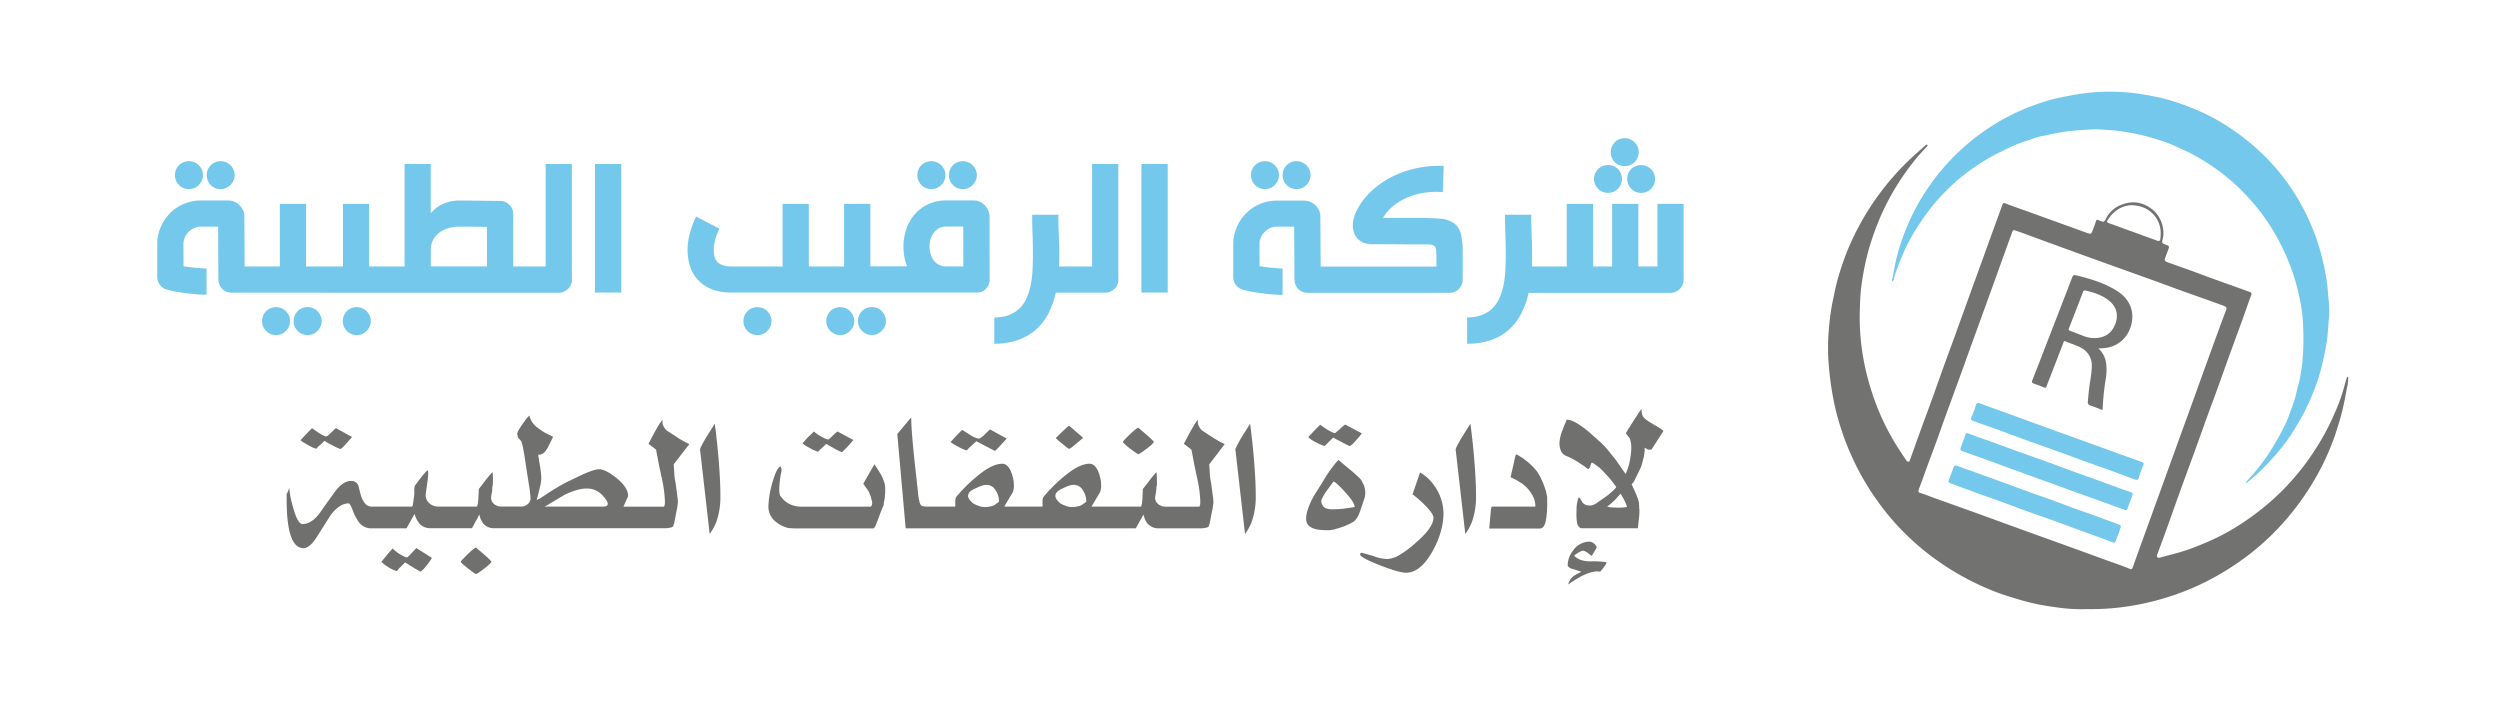 <svg xmlns="http://www.w3.org/2000/svg" viewBox="0 0 1381.07 387.25"><defs><style>.cls-1{fill:#74c8ec;}.cls-2{fill:#70706e;}.cls-3{fill:#727370;}</style></defs><g id="light"><path class="cls-1" d="M116.33,102.2a8.17,8.17,0,0,0,2.46,1.67,7.41,7.41,0,0,0,3,.61,7.52,7.52,0,0,0,3-.61,7.93,7.93,0,0,0,2.46-1.67A8.17,8.17,0,0,0,129,99.74a7.41,7.41,0,0,0,.62-3,7.56,7.56,0,0,0-.62-3,7.93,7.93,0,0,0-1.67-2.46,7.52,7.52,0,0,0-2.46-1.64,7.86,7.86,0,0,0-3-.59,7.68,7.68,0,0,0-5.45,2.23,7.52,7.52,0,0,0-1.64,2.46,7.89,7.89,0,0,0-.58,3,7.62,7.62,0,0,0,2.22,5.45Z"/><path class="cls-1" d="M98.87,102.2a8.17,8.17,0,0,0,2.46,1.67,7.41,7.41,0,0,0,3,.61,7.52,7.52,0,0,0,3.05-.61,7.93,7.93,0,0,0,2.46-1.67,8.17,8.17,0,0,0,1.67-2.46,7.41,7.41,0,0,0,.62-3,7.56,7.56,0,0,0-.62-3,7.93,7.93,0,0,0-1.67-2.46,7.52,7.52,0,0,0-2.46-1.64,7.86,7.86,0,0,0-3.05-.59,7.68,7.68,0,0,0-5.45,2.23,7.52,7.52,0,0,0-1.64,2.46,7.89,7.89,0,0,0-.58,3,7.62,7.62,0,0,0,2.22,5.45Z"/><path class="cls-1" d="M178,161.73H308.64a7.12,7.12,0,0,0,3-.65,7.58,7.58,0,0,0,2.4-1.72,7.69,7.69,0,0,0,1.52-2.52,6.54,6.54,0,0,0,.35-3V90.6H301.43v56.6H283.5v-29a7.11,7.11,0,0,0-.55-2.78,6.86,6.86,0,0,0-1.56-2.28,7.71,7.71,0,0,0-2.31-1.56,6.81,6.81,0,0,0-2.79-.58l-22.5-.24a21.33,21.33,0,0,0-9.22,2,18.27,18.27,0,0,0-6.6,5.07V90.6H223.5v56.6H203.93V112.63H189.46V147.2H169.07V112.63H154.6V147.2H135.14L135,119.37a7.68,7.68,0,0,0-.74-3.32,9.34,9.34,0,0,0-2-2.75,9,9,0,0,0-2.84-1.87,8.67,8.67,0,0,0-3.37-.68H110.88a23.3,23.3,0,0,0-9.37,1.91,24.17,24.17,0,0,0-7.65,5.18,24.54,24.54,0,0,0-5.12,7.68,23.62,23.62,0,0,0-1.88,9.37v18.05a7.3,7.3,0,0,0,5.74,7.15l-.11-.06a45.18,45.18,0,0,0,4.77,1.08q2.79.51,5.77.88c2,.26,4,.46,5.92.62s3.67.23,5.16.23V148.31c-.71,0-1.63,0-2.79-.12s-2.34-.17-3.57-.29-2.42-.25-3.57-.41-2.08-.29-2.79-.41l-.06-12.19a9.14,9.14,0,0,1,.77-3.69,9.58,9.58,0,0,1,2.08-3.07,10.11,10.11,0,0,1,3-2.11,8.68,8.68,0,0,1,3.66-.8c1.65,0,3.26,0,4.84,0s3.19,0,4.83,0l.12,28.71a8.93,8.93,0,0,0,.5,3,7.34,7.34,0,0,0,1.43,2.46,6.74,6.74,0,0,0,2.29,1.67,7.26,7.26,0,0,0,3,.62h50Zm60-24.38a11.47,11.47,0,0,1,1.53-5.3,12.57,12.57,0,0,1,3.48-3.78,15.44,15.44,0,0,1,4.9-2.28,21.1,21.1,0,0,1,5.68-.77l3.84,0q3.66,0,11.57.15v21.8H238Z"/><path class="cls-1" d="M160.22,177.37a7.47,7.47,0,0,0-.61-3,7.93,7.93,0,0,0-1.67-2.46,7.54,7.54,0,0,0-2.47-1.65,7.8,7.8,0,0,0-3-.58,7.7,7.7,0,0,0-3,.58,7.4,7.4,0,0,0-2.46,1.65,7.52,7.52,0,0,0-1.64,2.46,7.81,7.81,0,0,0-.59,3,7.7,7.7,0,0,0,.59,3,7.52,7.52,0,0,0,1.64,2.46,7.77,7.77,0,0,0,2.46,1.67,7.38,7.38,0,0,0,3,.62,7.48,7.48,0,0,0,3-.62,7.89,7.89,0,0,0,4.14-4.13A7.37,7.37,0,0,0,160.22,177.37Z"/><path class="cls-1" d="M172.94,184.49a7.91,7.91,0,0,0,4.13-4.13,7.37,7.37,0,0,0,.61-3,7.47,7.47,0,0,0-.61-3,7.93,7.93,0,0,0-1.67-2.46,7.6,7.6,0,0,0-2.46-1.65,7.89,7.89,0,0,0-3.05-.58,7.7,7.7,0,0,0-3,.58,7.4,7.4,0,0,0-2.46,1.65,7.52,7.52,0,0,0-1.64,2.46,7.81,7.81,0,0,0-.59,3,7.7,7.7,0,0,0,.59,3,7.52,7.52,0,0,0,1.64,2.46,7.77,7.77,0,0,0,2.46,1.67,7.38,7.38,0,0,0,3,.62A7.56,7.56,0,0,0,172.94,184.49Z"/><path class="cls-1" d="M200.06,184.49a7.89,7.89,0,0,0,4.14-4.13,7.37,7.37,0,0,0,.61-3,7.47,7.47,0,0,0-.61-3,7.93,7.93,0,0,0-1.67-2.46,7.54,7.54,0,0,0-2.47-1.65,7.8,7.8,0,0,0-3-.58,7.7,7.7,0,0,0-3,.58,7.4,7.4,0,0,0-2.46,1.65,7.52,7.52,0,0,0-1.64,2.46,7.81,7.81,0,0,0-.59,3,7.7,7.7,0,0,0,.59,3,7.52,7.52,0,0,0,1.64,2.46,7.77,7.77,0,0,0,2.46,1.67,7.38,7.38,0,0,0,3,.62A7.48,7.48,0,0,0,200.06,184.49Z"/><rect class="cls-1" x="328.68" y="90.6" width="14.53" height="71.02"/><path class="cls-1" d="M426.18,177.37a7.48,7.48,0,0,0-.62-3,7.77,7.77,0,0,0-1.67-2.46,7.4,7.4,0,0,0-2.46-1.65,7.85,7.85,0,0,0-3.05-.58,7.65,7.65,0,0,0-3,.58,7.66,7.66,0,0,0-4.11,4.11,7.8,7.8,0,0,0-.58,3,7.7,7.7,0,0,0,.58,3,7.4,7.4,0,0,0,1.65,2.46,7.77,7.77,0,0,0,2.46,1.67,7.33,7.33,0,0,0,3,.62,7.52,7.52,0,0,0,3.05-.62,7.91,7.91,0,0,0,4.13-4.13A7.38,7.38,0,0,0,426.18,177.37Z"/><path class="cls-1" d="M487.12,171.87a7.54,7.54,0,0,0-2.47-1.65,7.8,7.8,0,0,0-3-.58,7.7,7.7,0,0,0-3,.58,7.4,7.4,0,0,0-2.46,1.65,7.52,7.52,0,0,0-1.64,2.46,7.81,7.81,0,0,0-.59,3,7.7,7.7,0,0,0,.59,3,7.52,7.52,0,0,0,1.64,2.46,7.77,7.77,0,0,0,2.46,1.67,7.38,7.38,0,0,0,3,.62,7.48,7.48,0,0,0,3-.62,7.92,7.92,0,0,0,2.47-1.67,8.11,8.11,0,0,0,1.67-2.46,7.37,7.37,0,0,0,.61-3,7.47,7.47,0,0,0-.61-3A8.11,8.11,0,0,0,487.12,171.87Z"/><path class="cls-1" d="M461.16,184.49a7.38,7.38,0,0,0,3,.62,7.48,7.48,0,0,0,3-.62,7.91,7.91,0,0,0,4.13-4.13,7.38,7.38,0,0,0,.62-3,7.48,7.48,0,0,0-.62-3,7.77,7.77,0,0,0-1.67-2.46,7.4,7.4,0,0,0-2.46-1.65,7.8,7.8,0,0,0-3-.58,7.7,7.7,0,0,0-3,.58,7.6,7.6,0,0,0-4.1,4.11,7.81,7.81,0,0,0-.59,3,7.7,7.7,0,0,0,.59,3,7.37,7.37,0,0,0,1.64,2.46A7.77,7.77,0,0,0,461.16,184.49Z"/><path class="cls-1" d="M526.43,102.2a8.05,8.05,0,0,0,2.46,1.67,7.41,7.41,0,0,0,3,.61,7.55,7.55,0,0,0,3-.61,7.93,7.93,0,0,0,2.46-1.67,8.17,8.17,0,0,0,1.67-2.46,7.41,7.41,0,0,0,.61-3,7.55,7.55,0,0,0-.61-3,7.93,7.93,0,0,0-1.67-2.46,7.52,7.52,0,0,0-2.46-1.64,7.89,7.89,0,0,0-3-.59,7.74,7.74,0,0,0-3,.59,7.63,7.63,0,0,0-2.46,1.64,7.52,7.52,0,0,0-1.64,2.46,7.89,7.89,0,0,0-.58,3,7.62,7.62,0,0,0,2.22,5.45Z"/><path class="cls-1" d="M542.28,161.17a7.32,7.32,0,0,0,2.32-1.55,7.26,7.26,0,0,0,2.11-5.16l-.06-34.63a8.84,8.84,0,0,0-.71-3.48,9.46,9.46,0,0,0-1.87-2.9,8.84,8.84,0,0,0-2.81-2,8.56,8.56,0,0,0-3.46-.73h-15a23,23,0,0,0-10.23,2.17,22.7,22.7,0,0,0-7.44,5.74,24.53,24.53,0,0,0-4.54,8.18,30.66,30.66,0,0,0-1,15,26.69,26.69,0,0,0,1.55,5.31H480.79V112.63H466.31V147.2H446.8V112.63H432.33V147.2q-7.38,0-14.27,0t-14.27,0a14.39,14.39,0,0,1-4.77-.77,7.06,7.06,0,0,1-2.9-1.9,6.55,6.55,0,0,1-1.44-2.81,15.15,15.15,0,0,1-.38-3.43,22.68,22.68,0,0,1,.94-6.36,31.67,31.67,0,0,1,2.17-5.59l-12.83-6.68a38.75,38.75,0,0,0-1.79,4,47.66,47.66,0,0,0-1.52,4.6,40.13,40.13,0,0,0-1.06,4.89,33.21,33.21,0,0,0-.38,4.95,30.39,30.39,0,0,0,1.23,8.56,20.2,20.2,0,0,0,4.1,7.56,20.87,20.87,0,0,0,7.59,5.39,29.11,29.11,0,0,0,11.63,2H539.5A7.12,7.12,0,0,0,542.28,161.17Zm-10.11-14H522.8a8.2,8.2,0,0,1-5.36-1.7,9.23,9.23,0,0,1-3-4.22,13.47,13.47,0,0,1-.94-5,14.51,14.51,0,0,1,.56-4,11.27,11.27,0,0,1,1.7-3.54,8.68,8.68,0,0,1,2.87-2.55,8.38,8.38,0,0,1,4.13-1h9.37Z"/><path class="cls-1" d="M509,102.2a7.93,7.93,0,0,0,2.46,1.67,7.41,7.41,0,0,0,3,.61,7.55,7.55,0,0,0,3.05-.61,7.91,7.91,0,0,0,4.13-4.13,7.41,7.41,0,0,0,.61-3,7.55,7.55,0,0,0-.61-3,7.93,7.93,0,0,0-1.67-2.46,7.74,7.74,0,0,0-2.46-1.64,7.89,7.89,0,0,0-3.05-.59,7.74,7.74,0,0,0-3,.59,7.54,7.54,0,0,0-4.1,4.1,7.89,7.89,0,0,0-.59,3A7.68,7.68,0,0,0,509,102.2Z"/><path class="cls-1" d="M572.84,181.59a31.18,31.18,0,0,0,6.56-8.9,50.09,50.09,0,0,0,3.87-11h27.24a7.09,7.09,0,0,0,3-.65,7.36,7.36,0,0,0,2.4-1.72,7.54,7.54,0,0,0,1.53-2.52,6.54,6.54,0,0,0,.35-3V90.6H603.31v56.6H585.08c0-1.21.07-2.22.09-3s0-1.81,0-3q0-5.44-.23-10.87c-.16-3.61-.26-7.14-.3-10.57l.12-1.12H570.2q0,5.34.21,11t.2,11.13c0,2.74-.07,5.49-.2,8.27a57.85,57.85,0,0,1-.94,8,35.69,35.69,0,0,1-2.14,7.18,18.77,18.77,0,0,1-3.78,5.8,17.09,17.09,0,0,1-5.86,3.9,22,22,0,0,1-8.41,1.43v14.53A38.73,38.73,0,0,0,563,187.6,29.41,29.41,0,0,0,572.84,181.59Z"/><rect class="cls-1" x="630.55" y="90.6" width="14.53" height="71.02"/><path class="cls-1" d="M710.77,102.2a7.93,7.93,0,0,0,2.46,1.67,7.37,7.37,0,0,0,3,.61,7.47,7.47,0,0,0,3-.61,7.91,7.91,0,0,0,4.13-4.13,7.41,7.41,0,0,0,.62-3,7.56,7.56,0,0,0-.62-3,7.77,7.77,0,0,0-1.67-2.46,7.52,7.52,0,0,0-2.46-1.64,7.81,7.81,0,0,0-3-.59,7.7,7.7,0,0,0-3,.59,7.52,7.52,0,0,0-2.46,1.64,7.37,7.37,0,0,0-1.64,2.46,7.89,7.89,0,0,0-.59,3,7.74,7.74,0,0,0,.59,3A7.58,7.58,0,0,0,710.77,102.2Z"/><path class="cls-1" d="M693.31,102.2a7.93,7.93,0,0,0,2.46,1.67,7.37,7.37,0,0,0,3,.61,7.47,7.47,0,0,0,3-.61,7.91,7.91,0,0,0,4.13-4.13,7.41,7.41,0,0,0,.62-3,7.56,7.56,0,0,0-.62-3,7.77,7.77,0,0,0-1.67-2.46,7.52,7.52,0,0,0-2.46-1.64,7.81,7.81,0,0,0-3-.59,7.7,7.7,0,0,0-3,.59,7.52,7.52,0,0,0-2.46,1.64,7.37,7.37,0,0,0-1.64,2.46,7.89,7.89,0,0,0-.59,3,7.74,7.74,0,0,0,.59,3A7.58,7.58,0,0,0,693.31,102.2Z"/><path class="cls-1" d="M807.48,157.3a7.19,7.19,0,0,0,.55-2.84c0-1.4,0-2.72,0-4s0-2.41,0-3.55V140.4A43.44,43.44,0,0,0,807,129.15a10.34,10.34,0,0,0-4-6,15.5,15.5,0,0,0-7.55-2.34q-4.76-.4-11.9-.41H764a24.26,24.26,0,0,1,6.15-7,33.29,33.29,0,0,1,8.18-4.66,38,38,0,0,1,9.25-2.37,44.32,44.32,0,0,1,9.47-.21l.47-14.53h-.65l-.88,0q-.47,0-.93,0h-.71a57,57,0,0,0-13.24,1.61A54.83,54.83,0,0,0,768.28,98a49.19,49.19,0,0,0-11,7.88,38,38,0,0,0-8,10.84,22.45,22.45,0,0,0-1.43,4,15.7,15.7,0,0,0-.5,3.84,11.92,11.92,0,0,0,.64,4,9.13,9.13,0,0,0,5.19,5.5,11.61,11.61,0,0,0,4.66.85q7.5,0,14.82.06t14.77.06a23.63,23.63,0,0,1,3.31.18,2.86,2.86,0,0,1,1.82.88,4,4,0,0,1,.79,2.19,40.51,40.51,0,0,1,.17,4.19v4.81H729.58l-.18-27.83a7.67,7.67,0,0,0-.73-3.32,9.53,9.53,0,0,0-2-2.75,9.09,9.09,0,0,0-2.85-1.87,8.6,8.6,0,0,0-3.37-.68H705.32a23.35,23.35,0,0,0-9.38,1.91,24,24,0,0,0-7.64,5.18,24.4,24.4,0,0,0-5.13,7.68,23.62,23.62,0,0,0-1.88,9.37v18.05a7.32,7.32,0,0,0,5.75,7.15l-.12-.06a45.42,45.42,0,0,0,4.78,1.08q2.77.51,5.77.88c2,.26,4,.46,5.91.62s3.68.23,5.16.23V148.31c-.7,0-1.63,0-2.78-.12s-2.35-.17-3.58-.29-2.42-.25-3.57-.41-2.08-.29-2.78-.41l-.06-12.19a9.13,9.13,0,0,1,.76-3.69,9.75,9.75,0,0,1,2.08-3.07,10.15,10.15,0,0,1,3-2.11,8.65,8.65,0,0,1,3.66-.8q2.46,0,4.83,0c1.58,0,3.2,0,4.84,0L715.1,154a8.93,8.93,0,0,0,.5,3,7.19,7.19,0,0,0,1.44,2.46,6.61,6.61,0,0,0,2.28,1.67,7.29,7.29,0,0,0,3,.62h78.46a7.21,7.21,0,0,0,5.09-2.11A7.24,7.24,0,0,0,807.48,157.3Z"/><path class="cls-1" d="M915.61,112.63V147.2H905.06V112.63H890.59V147.2H880.1V112.63H865.51V147.2H846.29c0-1.21.07-2.22.09-3s0-1.81,0-3q0-5.44-.23-10.87c-.16-3.61-.26-7.14-.3-10.57l.12-1.12H831.41q0,5.34.21,11t.2,11.13c0,2.74-.07,5.49-.2,8.27a57.85,57.85,0,0,1-.94,8,35.69,35.69,0,0,1-2.14,7.18,18.77,18.77,0,0,1-3.78,5.8,17,17,0,0,1-5.86,3.9,22,22,0,0,1-8.41,1.43v14.53a38.83,38.83,0,0,0,13.72-2.19,29.46,29.46,0,0,0,9.84-6,31.18,31.18,0,0,0,6.56-8.9,50.09,50.09,0,0,0,3.87-11h78.34a7.34,7.34,0,0,0,2.81-.56,6.9,6.9,0,0,0,2.32-1.55,7.92,7.92,0,0,0,1.55-2.32,6.87,6.87,0,0,0,.58-2.84V112.63Z"/><path class="cls-1" d="M901.14,93.35a7.52,7.52,0,0,0-1.64,2.46,7.86,7.86,0,0,0-.59,3,7.68,7.68,0,0,0,2.23,5.45A7.52,7.52,0,0,0,903.6,106a7.7,7.7,0,0,0,3,.58,7.8,7.8,0,0,0,3-.58,7.58,7.58,0,0,0,4.69-7.09,7.85,7.85,0,0,0-.58-3,7.52,7.52,0,0,0-1.64-2.46,7.67,7.67,0,0,0-2.47-1.64,7.81,7.81,0,0,0-3-.59,7.7,7.7,0,0,0-3,.59A7.52,7.52,0,0,0,901.14,93.35Z"/><path class="cls-1" d="M882.86,104.31a7.52,7.52,0,0,0,2.46,1.64,7.7,7.7,0,0,0,3,.58,7.8,7.8,0,0,0,3-.58,7.52,7.52,0,0,0,2.46-1.64,7.77,7.77,0,0,0,1.65-2.46,7.92,7.92,0,0,0,.58-3,8,8,0,0,0-.58-3,7.6,7.6,0,0,0-4.11-4.1,7.81,7.81,0,0,0-3-.59,7.7,7.7,0,0,0-3,.59,7.52,7.52,0,0,0-2.46,1.64,7.77,7.77,0,0,0-1.67,2.46,7.52,7.52,0,0,0-.62,3,7.41,7.41,0,0,0,.62,3A8,8,0,0,0,882.86,104.31Z"/><path class="cls-1" d="M892,89.54a7.52,7.52,0,0,0,2.46,1.64,7.7,7.7,0,0,0,3,.59,7.81,7.81,0,0,0,3-.59A7.67,7.67,0,0,0,903,89.54a7.91,7.91,0,0,0,1.66-2.46,7.22,7.22,0,0,0,.62-3,7.4,7.4,0,0,0-.62-3A8.15,8.15,0,0,0,903,78.58a7.67,7.67,0,0,0-2.47-1.64,7.8,7.8,0,0,0-3-.58,7.7,7.7,0,0,0-3,.58,7.54,7.54,0,0,0-4.1,4.1,7.89,7.89,0,0,0-.59,3,7.7,7.7,0,0,0,.59,3A7.37,7.37,0,0,0,892,89.54Z"/><path class="cls-2" d="M169.87,245.73l2.71,1.41a11,11,0,0,0,2.31.74c.05-.31.76-1.06,2.12-2.23l1.13-1,1.14-1.14a33.21,33.21,0,0,0,4.55,2.59,35.55,35.55,0,0,0,3.72,1.76l.59.24a13.39,13.39,0,0,0,2.59-2.47l1.92-2.12,1.84-2.08-8.94-4.94-3.6,3.41c-.79.79-1.37,1.18-1.77,1.18-.6,0-1.87-.59-3.8-1.76q-3.21-2.13-4-2.83l-1.88,1.92L166,243.18a10.93,10.93,0,0,0,2,1.41Z"/><path class="cls-2" d="M226.36,306.65l-1.13,1.06-.47.27a11.78,11.78,0,0,1-2.87-1.29,20.49,20.49,0,0,1-5-3.69l-2,2.24-4.2,5.13a18.42,18.42,0,0,0,3.49,2.71,12.81,12.81,0,0,0,1.39.88l1.32.65a11.6,11.6,0,0,0,2.47.86,7.59,7.59,0,0,1,1.45-1.84l3-2.94,4.2,2.62,1.53.94,1.72.94,1.1.59a10.48,10.48,0,0,0,2.59-2.59l1.06-1.21.51-.71.47-.58,1.64-2.47L230,302.77Z"/><path class="cls-2" d="M267.17,306.1l-4.23-3.61q-1,.17-4.7,3.78t-3.73,4.1q.19.7,4.06,3.71c2.57,2,4,3,4.37,3q.82,0,4.7-3.07t3.88-3.75L270.35,309C269.72,308.31,268.66,307.35,267.17,306.1Z"/><path class="cls-2" d="M380.82,245.33l-2.27-1.09-3.18-1.81-7.13-4.66a7.53,7.53,0,0,1-1.77-2.55,2.64,2.64,0,0,1-.37-.69,5,5,0,0,1-.1-.8l-.08-1.84-1.8,2.55-2.39,4.11-3.49,6.63,4.19,3.21,1.73,9.1,1.72,8a69.49,69.49,0,0,1,1.45,11.61c0,1.54-.19,2.47-.58,2.78H344.4l2.59-5.8q0-4.94-6.66-10.19-5.93-4.67-9.37-4.67-2.91,0-10.43,3.53l-8.12,3.92A126.47,126.47,0,0,0,301,273.6l-2.78,1.8a6,6,0,0,1-1.76.71l.94-3.33.74-3.22a23.71,23.71,0,0,0,.9-5.33,57.52,57.52,0,0,0-.9-7.76l-.86-5.33H298c1.56,0,3-1.17,4.39-3.49l.74-1.41,1.3-2.67,1.13-2.27-4.35-2.16a37.56,37.56,0,0,1-5.53-3.92,11.24,11.24,0,0,1-3-4.74,2,2,0,0,1-.11-.91q-.82.24-3.85,4.61t-3,5.47l.39,2,1.76,2q1,1.56,2.94,15.37l1.77,11.17q.51,4.23.51,5.57a4.54,4.54,0,0,1-2,3.07,5.14,5.14,0,0,1-2.65,1h-11.6a6.12,6.12,0,0,1-4.16-1.61,5,5,0,0,1-1.41-3.09l.12-1.18.47-2.59.15-2.54.24-1.14v-1.45l.08-1.92-.12-2.32-.12-1.21A55.17,55.17,0,0,0,268,265.6L265.41,269l-.86,1.1-.32,5.68-.23,2.47-.47,1.61H242l-1.37-.12-1.21-.35a6.93,6.93,0,0,1-2.24-1.41,5.68,5.68,0,0,1-2-4.27l0-.71.79-5.8a37.68,37.68,0,0,0,.59-6.23l-.12-.75-.2-.43q-.7.31-3.92,4.35l-3.21,4.24-.24,1.29v3.37q-.7,5.68-.94,6.39l-.31.43H210.09v0h-4.86a4.92,4.92,0,0,1-4-2.31,13.6,13.6,0,0,1-2-4.39q-.66-2.5-1.29-5.06a4.19,4.19,0,0,0-4.15-2.39q-4.4,0-8.94,6.16-5.49,7.61-8.16,11.48-4.69,6.17-9.52,6.16-2.67,0-5.14-8.75-2.16-7.44-2.15-11.33c-.53,1.31-1,2.51-1.53,3.61v2.78q0,27,9.29,27,3.4,0,7.37-6.16l7.68-12.15q4.91-6.44,10-6.43.66,0,2.07,3.57a26.71,26.71,0,0,0,3.41,6.7,8.58,8.58,0,0,0,6.91,3.53h19.48l4.47-8a14.23,14.23,0,0,0,3.17,5.92,8.33,8.33,0,0,0,5.57,2h22.93l.9-1.53,1.14-2.24.94-1.56.43-.87.63-1.37.82,2.63.94,1.72a7.53,7.53,0,0,0,6.36,3.22h95.3l1.21-.16,1.34-.23c.94-.37,1.35-.67,1.25-.91a21.11,21.11,0,0,0,.94-3.92l.75-3.8a37.48,37.48,0,0,0,.86-6,3.29,3.29,0,0,1-.12-1.17l-1.14-8.55-.43-2.31-.23-1.73-.16-2.7-.23-3.57v-.31ZM334.9,279.6a5.53,5.53,0,0,1-1.94.27H300.81l1.84-1,9.18-5.49c4.8-2.35,9-3.52,12.54-3.52a11.56,11.56,0,0,1,8.47,3.8q2.9,3.09,2.9,4.86A1.4,1.4,0,0,1,334.9,279.6Z"/><path class="cls-2" d="M395.41,238.24l-.55-4.2-5,8c-2.09,3.63-3.14,5.73-3.14,6.27l5.33,46.66a27.48,27.48,0,0,0,3.92-7.41,41.18,41.18,0,0,0,2-13.45q0-11.32-1.76-28.74Z"/><path class="cls-2" d="M449.66,238.36l-2.12,2.07a18.12,18.12,0,0,0-2.23,2.24l-2,2.27a18.22,18.22,0,0,0,3.92,2.47,17.73,17.73,0,0,0,4.86,2.16c0-.32.74-1.06,2.16-2.24l2.19-2.11,4.27,2.43a24.94,24.94,0,0,0,4.43,2.15l2.63-2.58,2.12-2.36,1.53-1.8-8.75-4.7a21.73,21.73,0,0,0-2.74,2.45c-1.33,1.32-2.16,2-2.47,2a15.17,15.17,0,0,1-3.92-1.73A16.56,16.56,0,0,1,449.66,238.36Z"/><path class="cls-2" d="M486.67,262.15l-2-3.21-1.61-2.47-6.15,10.74,1.68,2.47a8.15,8.15,0,0,1,1.88,3.33,7.13,7.13,0,0,1,.86,2.63l.36,1.21a2.7,2.7,0,0,1,.12,1.06,2.48,2.48,0,0,1-.75,2h-38q-7.21,0-11.17-4.94l-.9-1.17-.35-1-.16-1.42v-1.68a57.32,57.32,0,0,1,.86-7.65l.35-1.56.08-1.53-.47-1.22q-2,0-4.43,8.31a52.17,52.17,0,0,0-2.39,13.84,10.66,10.66,0,0,0,4.35,8.55,15.69,15.69,0,0,0,4.63,2.62l1.29.44a3.52,3.52,0,0,0,1.18.23l2.7.16h44.07q1-.87,3.45-8l1.56-3.92a3.33,3.33,0,0,0,.48-1.29l.07-1.06c.11-.47.24-1.09.4-1.85a12.19,12.19,0,0,0,.23-2.39l.12-1V270a12.4,12.4,0,0,0-.55-3.6A26.19,26.19,0,0,0,486.67,262.15Z"/><path class="cls-2" d="M540.61,242.31a13.2,13.2,0,0,1-4-1.6l-5-3.22-1.06.94-.94.95L527,242.12l-1.89,2.15a32.51,32.51,0,0,0,4.16,2.44,21.68,21.68,0,0,0,4.82,2.15l.86-1.06,1.06-1,2.55-2.31.78-.74,10.28,5.37a22.42,22.42,0,0,0,2.35-2.32l4.15-4.51-9.25-5.09-3.06,3C542.29,241.62,541.24,242.31,540.61,242.31Z"/><path class="cls-2" d="M586.75,238.55,583.22,242l1.61,1.53,1.92,1.53,2.27,1.88,1.53,1.06q.78-.08,4.16-3.06l3.64-3.06-7.8-6.78Q589.7,235.73,586.75,238.55Z"/><path class="cls-2" d="M624.23,247.8q4.11,3.06,4.62,3.06c.47,0,2-1,4.63-3s3.92-3.26,3.92-3.86a46.77,46.77,0,0,0-4.32-4.08l-4.23-3.64c-.57.05-2.14,1.29-4.68,3.7s-3.83,3.8-3.83,4.14S621.64,245.74,624.23,247.8Z"/><path class="cls-2" d="M676.56,245.33l-2.27-1.09-3.18-1.81L664,237.77a7.38,7.38,0,0,1-1.77-2.55,2.64,2.64,0,0,1-.37-.69,5,5,0,0,1-.1-.8l-.08-1.84-1.8,2.55-2.39,4.11L654,245.18l4.19,3.21,1.73,9.1,1.72,8a69.49,69.49,0,0,1,1.45,11.61c0,1.54-.19,2.47-.58,2.78H643.67a6,6,0,0,1-4.08-1.61,4.39,4.39,0,0,1-1.49-3.21l.08-.71.51-3,.2-2.43.23-1.14v-1.45l0-1.92L639,262l-.11-1.21a59.89,59.89,0,0,0-4,4.78L632.26,269l-.9,1.1-.27,5.68-.24,2.47-.47,1.61H603l.59-1.06,4-6.7a8.54,8.54,0,0,0,.71-3.84l-.12-2.32-.39-2.07-.59-2.08-.7-1.8q-1.85-3.81-4.59-3.81-4.67,0-11,4.59a83.94,83.94,0,0,0-13.57,12.7,4.12,4.12,0,0,0-1.21,1.77l-.2,1.09v3.53H554.8l.59-1.06,4-6.7a8.69,8.69,0,0,0,.7-3.84L560,266l-.39-2.07L559,261.8l-.7-1.8q-1.85-3.81-4.59-3.81-4.66,0-11,4.59a84.77,84.77,0,0,0-13.57,12.7,4.12,4.12,0,0,0-1.21,1.77l-.2,1.09v3.53H512l-2-.19c-.78-.24-1.23-.47-1.33-.71l-.59-1.18c-.08-.07-.12-.31-.12-.7a29.6,29.6,0,0,1-.9-5.73l-1.68-15.25q-2-18.5-2-25.52l-7.69,9.14,4.63,52.14H627.44l4.23-7.57.83,2.63.94,1.72a8,8,0,0,0,6.43,3.22H664l1.21-.16,1.33-.23c1-.37,1.36-.67,1.26-.91a21.94,21.94,0,0,0,.94-3.92l.74-3.8a36.69,36.69,0,0,0,.87-6,3.29,3.29,0,0,1-.12-1.17l-1.14-8.55-.43-2.31-.23-1.73-.16-2.7-.24-3.57v-.31ZM550,278.58a8,8,0,0,1-1.35.76,13,13,0,0,1-1.77.47,12.86,12.86,0,0,1-2.88.3l-1.61-.12-1.33-.35-2-.79-1.21-.62q-3.06-2.33-3.06-4.36c0-1.51,1.3-2.86,3.92-4,2.66-1.34,4.69-2,6.07-2a5.64,5.64,0,0,1,5.22,3,11.08,11.08,0,0,1,1.88,6.27Zm48.18,0a8,8,0,0,1-1.36.76,12.74,12.74,0,0,1-1.76.47,13,13,0,0,1-2.88.3l-1.61-.12-1.33-.35-2-.79-1.22-.62q-3-2.33-3-4.36c0-1.51,1.3-2.86,3.92-4,2.66-1.34,4.69-2,6.07-2a5.64,5.64,0,0,1,5.22,3,11.08,11.08,0,0,1,1.88,6.27Z"/><path class="cls-2" d="M691.14,238.24l-.54-4.2-5,8c-2.09,3.63-3.14,5.73-3.14,6.27l5.33,46.66a27.48,27.48,0,0,0,3.92-7.41,41.18,41.18,0,0,0,2-13.45q0-11.32-1.76-28.74Z"/><path class="cls-2" d="M731.79,246.39l2.24-2.23,2.12-2.08.27-.35,6.12,3.21,3.09,1.57a14.24,14.24,0,0,0,3-2.74c.89-1,1.6-1.74,2.14-2.38a22.92,22.92,0,0,0,1.51-2l-9.18-4.87a21.9,21.9,0,0,0-3,2.59l-1.89,1.61-.7.55c-.63,0-2-.59-4-1.77l-2.15-1.41-2.08-1.45-2,2-2,2.08-2.51,2.7c.39.68,1.69,1.61,3.9,2.77A25,25,0,0,0,731.79,246.39Z"/><path class="cls-2" d="M754,274.46l.2-1.65v-.7a11,11,0,0,0-.86-4.31l-.55-1.06-.63-1.26-.78-1-.83-.86-3.21-2.9-5.49-4.55-2.47-2.11a69.79,69.79,0,0,0-8.43,11.72l-5.06,8.07q-4.35,7.72-4.35,12.78,0,4.28,5.06,5.61c1.33.44,4,.67,8,.67l1.29-.24,1.33-.23,4.36-1.34a42.27,42.27,0,0,0,6.19-2.9,11.54,11.54,0,0,0,3.29-5l2.35-6.82Zm-9.84,6.27a45.61,45.61,0,0,1-7.95.59,8.49,8.49,0,0,1-4.4-.86,4.61,4.61,0,0,1-1.88-4.08,24.25,24.25,0,0,1,2.94-5.21l1.69-2.31,2.08-2.83q1.13,0,6.43,5.81t5.29,8.27Z"/><path class="cls-2" d="M784.48,261l-4.15,12.07a67.22,67.22,0,0,1,6.62,5.76q4.95,5,4.94,7.14,0,5.52-10,14.07a53.14,53.14,0,0,1-8.86,6.59,14.51,14.51,0,0,1-6.79,2.19,26,26,0,0,1-6.31-1.17l-1.64-.63-2.08-.55-3.84-1.1q-1,0-1,.87,0,1.75,10.72,5.95t14.64,4.2q7.46,0,13.72-10.31a49.2,49.2,0,0,0,6.12-14.9,37.15,37.15,0,0,0,.86-7.13,26.78,26.78,0,0,0-5.09-15.76A23.87,23.87,0,0,0,784.48,261Z"/><path class="cls-2" d="M812.83,238.24l-.55-4.2-5,8c-2.09,3.63-3.14,5.73-3.14,6.27l5.33,46.66a27.8,27.8,0,0,0,3.93-7.41,41.46,41.46,0,0,0,2-13.45q0-11.32-1.76-28.74Z"/><path class="cls-2" d="M853.44,269.56l-1.06-2.9-1.17-2.55a24.21,24.21,0,0,0-2.87-4.59,34.63,34.63,0,0,0-5.8-5.44L841.09,253l-1.37-.83a8.88,8.88,0,0,0-2.27-1.21,36.8,36.8,0,0,0-1.1,4.51l-1.88,8.15,3,1.45,3,1.81a18.39,18.39,0,0,1,5.37,5.6,12.44,12.44,0,0,1,2.32,6.59v.78H824l-.35,1.49a6.85,6.85,0,0,0-.12,1.41l-.35,3.69-.47,5.52h28c1.72,0,2.86-1.73,3.41-5.21a55.67,55.67,0,0,0,.59-9.37v-2.82l-.71-3.33Z"/><path class="cls-2" d="M873,309.2a8.69,8.69,0,0,1-3.33-2.16,3.93,3.93,0,0,1,1.21-1.1l1.41-.9a11,11,0,0,1,2.16-.86l1.18.35,1.29.71,1,.86,1.37,1,2.75-4.51a3,3,0,0,0-1.43-2.27,4.27,4.27,0,0,0-2.34-1.1,11,11,0,0,0-9.17,4.82,13.24,13.24,0,0,0-3.06,8.08q0,1.56,3.65,2.47l3.92,1.29-2.82,1.41-1.1.71-.94.7a8.78,8.78,0,0,0-1.37,1.61l-.59,1.14a6.16,6.16,0,0,0-.47,1.41l3.68-2.47,2.9-1.69q5.69-3.06,9.84-3.06a1.41,1.41,0,0,0,.63.12h.67l1.53-1.84.7-1a5.59,5.59,0,0,0,1.26-2.35,55.12,55.12,0,0,0-9.14-.47A14.59,14.59,0,0,1,873,309.2Z"/><path class="cls-2" d="M914.79,235.22l-3.92-2.31c-1.85-1.21-3-2.26-3.41-3.18a9.77,9.77,0,0,1-.63-4l-4.31,6.55-3.29,5.21-1.06,1.85,2.12,2.82a12.53,12.53,0,0,1,.86,4.86l0,1.49-.2,2.31-.39,2.71-.47,2.39a31.72,31.72,0,0,1-2.08,5.92l-5.33-7.69-4.66-5.8a46.17,46.17,0,0,0-4.12-4.27l-3.21-2.86-2-1.77a33.93,33.93,0,0,0-3.69-3q-6.08-4.62-9.45-4.62L864.14,235l-1.17,3.1a23.37,23.37,0,0,0-1.49,6.51,11.16,11.16,0,0,0,.86,4.55,5.42,5.42,0,0,0,3.29,2.86,44.9,44.9,0,0,1,7.88,4.43l1.33.82,2.4,1.84c.54,0,1-.58,1.33-1.76s.63-1.76.86-1.76c.39,0,1.42.66,3.1,2a20.13,20.13,0,0,1,2.23,1.87,21,21,0,0,1,1.53,1.62l2.63,2.83,2,2.47,1.72,2.35.24.39a15.76,15.76,0,0,1-2.67,2.74l-2,1.73-1.84,1.29-4.16,2.9a7,7,0,0,1-3.92,1.49q-3.21,0-4.39-2.23l-1.09-1.77-.48-.51c-.44.16-.78,1.13-1,2.91a12.07,12.07,0,0,0-.4,2.94l-.07,3.56a25.29,25.29,0,0,0,.58,5.65c.76,1.36,1.51,2,2.24,2h31.12l.48-4.51a36.44,36.44,0,0,0,.39-5.76,4.16,4.16,0,0,1-.12-1.34l-.16-2.58-.55-2-.94-2.51-2.55-5.61a7.88,7.88,0,0,0,2-2.94l2.54-5.21a19.34,19.34,0,0,0,1.69-5.18,11.73,11.73,0,0,0,.57-2.09c.09-.59.15-1,.19-1.36s.11-.78.22-1.41v-2l1.29.71a1.4,1.4,0,0,0,.83.39l1.6,0,6.63-10.31C918.74,237.74,917.38,236.74,914.79,235.22Zm-20.42,45.24h-.79l-4-.2-1.76-.39,2.12-1.64,2.27-2.12,3.06-3.41.94,1.64,1.1,2,1,2.2.51,1.53A27.06,27.06,0,0,1,894.37,280.46Z"/><path class="cls-3" d="M1153.24,336.48a95.38,95.38,0,0,1-18.41-1.16A120.32,120.32,0,0,1,1116,331.4c-4.1-1.27-8.23-2.43-12.25-3.94a147.38,147.38,0,0,1-33-17.41,138.39,138.39,0,0,1-16.54-13.6,132.3,132.3,0,0,1-11.7-12.66A149.17,149.17,0,0,1,1028,262.24a147.27,147.27,0,0,1-11.43-26.92,128.22,128.22,0,0,1-3.59-14,169.74,169.74,0,0,1-3-23.79,120.83,120.83,0,0,1,.45-16.81,121.33,121.33,0,0,1,2.18-15.14c.66-3.05,1.25-6.1,2-9.12a153.5,153.5,0,0,1,5.91-17.89A137.41,137.41,0,0,1,1028,123a141.09,141.09,0,0,1,9-14.22,147,147,0,0,1,19.67-22.24c2.25-2.1,4.6-4.09,6.91-6.12.32-.28.72-.79,1.13-.33s-.17.8-.46,1.1c-2.65,2.79-5.21,5.66-7.58,8.69a138.33,138.33,0,0,0-9,12.91,132.69,132.69,0,0,0-9,17.29,152.22,152.22,0,0,0-6.07,16.84,143.94,143.94,0,0,0-4,18.81,100.08,100.08,0,0,0-1,10.39c-.15,3.49-.26,7-.24,10.46a129.82,129.82,0,0,0,1.21,16.37,135.3,135.3,0,0,0,2.93,14.85,141.37,141.37,0,0,0,5.15,16.13,129.28,129.28,0,0,0,7.5,16.1c2.59,4.74,5.54,9.23,8.55,13.69a4.18,4.18,0,0,0,.73,1c.63.52,1.25.57,1.59-.36,2.16-6,4.29-12,6.47-18,1.76-4.84,3.58-9.66,5.33-14.5,2.48-6.85,4.89-13.72,7.36-20.57,1.8-5,3.65-9.93,5.46-14.9,2.22-6.12,4.41-12.25,6.63-18.38q2.65-7.32,5.32-14.65l7.52-20.81c2.33-6.42,4.68-12.83,7-19.26.42-1.18.85-1.33,2.08-.83,3.6,1.47,7.29,2.7,10.95,4l14.29,5.17q9.69,3.49,19.4,7c2.35.84,2.37.82,3.31-1.64.59-1.52,1.16-3,1.64-4.6.29-.92.7-1.22,1.58-.74a6.18,6.18,0,0,0,.87.38c2.06.76,2.24.64,3.2-1.32a15.71,15.71,0,0,1,9-7.76c6-2.28,11.62-1.14,16.59,2.76s7.27,11.31,5.55,17c-.39,1.31.16,1.87,1.24,2.23,2.76.94,2.76.93,1.76,3.61l-1.43,3.81c-.51,1.35-.31,1.93,1,2.42,3.74,1.36,7.51,2.66,11.25,4,4.68,1.7,9.33,3.45,14,5.15,4.45,1.62,8.92,3.2,13.39,4.8,2.38.86,4.75,1.74,7.13,2.59.93.33,1.09.74.72,1.73-1.89,5.08-3.63,10.22-5.5,15.32-4,10.94-8,21.9-11.91,32.9-2.25,6.4-4.69,12.73-7,19.1s-4.47,12.51-6.74,18.76c-2.83,7.78-5.71,15.54-8.52,23.33-2.75,7.61-5.43,15.25-8.17,22.86-1.3,3.62-2.67,7.21-4,10.81-.22.58-.41,1.14,0,1.66s1,.36,1.51.21c5-1.37,10.16-2.54,15.11-4.27,4.75-1.65,9.39-3.56,14-5.66a119,119,0,0,0,14.84-8.17,142.31,142.31,0,0,0,13.6-9.88,140,140,0,0,0,12.42-11.55,137.93,137.93,0,0,0,17.42-22.81,129.91,129.91,0,0,0,8.95-17.2,98.62,98.62,0,0,0,5.6-15.69c.31-1.32.73-2.62,1.12-3.92.09-.28.18-.7.6-.57s.21.45.24.72a21.26,21.26,0,0,1-.72,5.51c-.76,4.12-1.54,8.25-2.52,12.34-1.1,4.58-2.54,9.05-4,13.51a138.06,138.06,0,0,1-9.66,21.66,145.88,145.88,0,0,1-23.47,31.57,135.66,135.66,0,0,1-13.11,11.78,151.34,151.34,0,0,1-21.15,13.92,137.64,137.64,0,0,1-22,9.59,143.93,143.93,0,0,1-20.31,5.29A135,135,0,0,1,1153.24,336.48Zm-40.55-209.34c-.81.07-1,.79-1.22,1.41q-3.57,9.82-7.1,19.66c-1.93,5.36-3.85,10.73-5.8,16.08q-4.35,12-8.72,24c-2.3,6.34-4.55,12.69-6.85,19s-4.66,12.74-7,19.12c-2,5.45-3.88,10.92-5.85,16.36-1.62,4.46-3.3,8.9-4.94,13.35-1.77,4.8-3.49,9.61-5.27,14.39-.35.94-.15,1.51.78,1.78,2.57.75,5,1.81,7.53,2.71,7.15,2.58,14.32,5.1,21.47,7.68,9.06,3.27,18.11,6.6,27.17,9.88,6.12,2.22,12.26,4.4,18.39,6.62,9.11,3.29,18.22,6.56,27.3,9.92,4.67,1.72,9.42,3.21,14,5.17.92.4,1.3,0,1.6-.82q2.61-7.35,5.27-14.69,5-13.77,10-27.55c2.23-6.12,4.42-12.26,6.64-18.38q4.35-12,8.71-24t8.66-24q3.6-9.94,7.23-19.89,2.54-6.94,5.13-13.87c.43-1.13-.07-1.62-1-2q-4.2-1.55-8.41-3.06c-5.37-1.91-10.75-3.79-16.11-5.73s-10.94-4.06-16.43-6c-10-3.6-19.94-7.15-29.9-10.74q-13.15-4.74-26.28-9.55c-4.84-1.76-9.68-3.56-14.52-5.33C1115.75,128.14,1114.24,127.66,1112.69,127.14Zm64.55-13.79c-5.18.34-9.81,3.13-13,8.39-.37.64-.31,1.13.42,1.41.93.36,1.87.68,2.8,1l24.11,8.77c1.26.46,1.8.14,1.89-1.21a24,24,0,0,0,.12-4.33C1192.77,119.32,1186.26,113.35,1177.24,113.35Z"/><path class="cls-1" d="M1240.67,266.73a28,28,0,0,1,3.68-4.38,111.79,111.79,0,0,0,8.69-11.41,157.53,157.53,0,0,0,8.27-14.22,55.78,55.78,0,0,0,3.85-9.06c.8-2.34,1.78-4.63,2.47-7,.88-3,1.44-6.14,2.34-9.16.75-2.52.89-5.13,1.46-7.68a57.06,57.06,0,0,0,.69-7,120.14,120.14,0,0,0,.24-15.06,72.82,72.82,0,0,0-.86-10.64,123.08,123.08,0,0,0-4.53-19.29c-1.46-4.28-3.09-8.51-5-12.65a117.36,117.36,0,0,0-9-16.16,108.39,108.39,0,0,0-8.09-10.67q-3.69-4.33-7.78-8.32A107.74,107.74,0,0,0,1226,94.62a118.68,118.68,0,0,0-15.43-9.71c-3-1.59-6.15-2.93-9.25-4.34a72.85,72.85,0,0,0-8.83-3.31c-3.9-1.2-7.83-2.32-11.84-3.19-3.18-.69-6.38-1.16-9.58-1.65-2.35-.36-4.76-.45-7.14-.63a60.3,60.3,0,0,0-8.39-.3c-5.53.35-11.06.67-16.55,1.5-4,.61-7.94,1.67-11.93,2.38a42.25,42.25,0,0,0-5.49,1.77c-3.07,1-6.13,2-9.11,3.29-3.15,1.34-6.15,3-9.22,4.44a93,93,0,0,0-9.68,5.61,111.63,111.63,0,0,0-12.12,9A119,119,0,0,0,1069,112c-2.18,2.47-4.08,5.17-6,7.81a115.16,115.16,0,0,0-8.58,13.88c-1.65,3-3,6.26-4.38,9.42-1.2,2.69-1.94,5.52-3.08,8.22-.46,1.11-.5,2.38-1,3.49-.11.23-.18.6-.51.54s-.33-.49-.26-.78c.66-2.75,1.14-5.55,1.7-8.33a100.46,100.46,0,0,1,3.6-13.14,121.56,121.56,0,0,1,4.53-11.42,124.74,124.74,0,0,1,6.75-12.79,143.54,143.54,0,0,1,8.76-12.53,127.56,127.56,0,0,1,11.87-12.83,111.36,111.36,0,0,1,12.77-10.44,112.51,112.51,0,0,1,12.63-7.9,121.16,121.16,0,0,1,14-6.39,107.54,107.54,0,0,1,13.75-4.35c3.68-.86,7.4-1.54,11.11-2.22a110.81,110.81,0,0,1,22-1.53,107.29,107.29,0,0,1,15.58,1.51c4,.66,7.91,1.4,11.79,2.42A123,123,0,0,1,1211,59.7a115.63,115.63,0,0,1,12.35,5.78,127.25,127.25,0,0,1,12.76,8.12A122.51,122.51,0,0,1,1251,86.18a117,117,0,0,1,14.68,17.72,125.41,125.41,0,0,1,11.23,20.82,119.05,119.05,0,0,1,6.55,20.56,104.24,104.24,0,0,1,2.46,15c.36,4.95,1.14,9.91.69,14.87s-.6,9.88-1.43,14.8a163.42,163.42,0,0,1-3.94,17.37,96.77,96.77,0,0,1-3.3,9.29,117.71,117.71,0,0,1-5.1,11.27c-1.6,3.07-3.36,6.07-5.15,9-5.55,9.22-12.62,17.15-20.34,24.55-1.89,1.81-3.95,3.44-5.93,5.14C1241.23,266.75,1241.08,267,1240.67,266.73Z"/><path class="cls-3" d="M1159.17,192.44a13.5,13.5,0,0,1,4.28,7.93,29.64,29.64,0,0,1-.16,8.92,129.84,129.84,0,0,0-1.7,16.34c0,.85-.26.89-.95.61-1.93-.78-3.85-1.6-5.83-2.23a1.8,1.8,0,0,1-1.41-2.19c.25-3.57.67-7.12,1.17-10.67a58.82,58.82,0,0,0,1-8.9,10.92,10.92,0,0,0-6.39-10.37c-2.64-1.32-5.46-2.17-8.17-3.32-1-.42-1,.36-1.14.82-2.4,6.16-4.77,12.32-7.16,18.48-.7,1.81-1.45,3.61-2.09,5.44-.31.89-.65,1.11-1.56.72-1.78-.77-3.6-1.47-5.44-2.09-1.06-.37-1.35-.73-.88-1.91,3.94-10,7.8-20.06,11.69-30.1,3.43-8.86,6.88-17.71,10.26-26.59.45-1.19.92-1.54,2.24-1.23,7.5,1.81,14.85,4,21.56,8,4.17,2.45,7.5,5.7,8.89,10.53,2.29,8-2.15,20-14.3,21.61A36.71,36.71,0,0,1,1159.17,192.44Zm-2.1-5.67c5.79,0,9.94-3,11.69-8.39,1.67-5.15.14-9.63-4.5-12.94-3.64-2.6-7.81-3.93-12.11-4.93-.9-.21-1.19.1-1.47.85-2.56,6.67-5.12,13.34-7.73,20-.31.79-.2,1.09.6,1.39,2.5.91,5,1.94,7.47,2.87A16.16,16.16,0,0,0,1157.07,186.77Z"/><path class="cls-1" d="M1086.77,239.2c1.39.53,2.77,1.09,4.17,1.6,3.91,1.4,7.83,2.77,11.74,4.18,3.65,1.32,7.28,2.71,10.93,4,5.61,2,11.23,4,16.84,6,5.33,1.94,10.64,3.93,16,5.87,4.83,1.77,9.69,3.48,14.53,5.23l10.94,4c1.65.6,3.31,1.17,5,1.75,1,.36,1.48.88,1,2.05-.93,2.35-1.76,4.73-2.63,7.11a1.06,1.06,0,0,1-1.59.7q-6.09-2.26-12.2-4.47c-4.58-1.66-9.18-3.27-13.77-4.92l-8.4-3.06c-4.41-1.6-8.83-3.18-13.23-4.78q-15-5.47-30-10.95c-3.94-1.43-7.89-2.8-11.85-4.18-1.31-.46-1.53-.93-1-2.23.85-2.29,1.67-4.58,2.46-6.89A1.47,1.47,0,0,1,1086.77,239.2Z"/><path class="cls-1" d="M1093.21,222.65l2.09.76,21,7.61q9.93,3.61,19.85,7.23c5.85,2.12,11.71,4.21,17.56,6.33l20.77,7.52,8.15,2.92c1.88.67,1.87.83,1.08,2.71-.85,2-1.55,4.15-2.21,6.26-.36,1.14-1.06,1.27-2,.93-4.58-1.67-9.13-3.39-13.71-5.05s-9.1-3.24-13.64-4.88c-5.6-2-11.18-4.11-16.78-6.12s-11.23-4-16.83-6c-5-1.82-10-3.72-15-5.55-3.34-1.22-6.71-2.37-10.07-3.56-1.27-.45-2.53-.91-3.79-1.41a1.18,1.18,0,0,1-.67-1.77,52.63,52.63,0,0,0,2.62-7.07C1091.87,222.86,1092.35,222.59,1093.21,222.65Z"/><path class="cls-1" d="M1171.56,291.32c-.51,1.42-1,3-1.63,4.54-.39,1.06-.81,2.11-1.22,3.16-.25.63-.59.92-1.35.64-5.55-2.05-11.11-4.06-16.67-6.09-5.33-1.95-10.65-3.94-16-5.87-5.77-2.08-11.57-4.08-17.34-6.16-4.71-1.71-9.39-3.51-14.1-5.22-4.54-1.65-9.14-3.13-13.63-4.88-2.95-1.14-6-2.12-8.9-3.28-1.08-.43-2.19-.82-3.29-1.19-.91-.31-1.2-.82-.84-1.76.88-2.28,1.71-4.57,2.52-6.87.38-1.07.94-1.36,2.07-1,8,2.9,15.94,5.73,23.91,8.62,5.64,2,11.24,4.18,16.89,6.21,2.84,1,5.67,2,8.53,3,5.24,1.8,10.39,3.86,15.59,5.76,3.22,1.18,6.48,2.24,9.71,3.4,3.85,1.39,7.69,2.84,11.53,4.26,1.1.41,2.21.79,3.32,1.17A1.29,1.29,0,0,1,1171.56,291.32Z"/></g></svg>